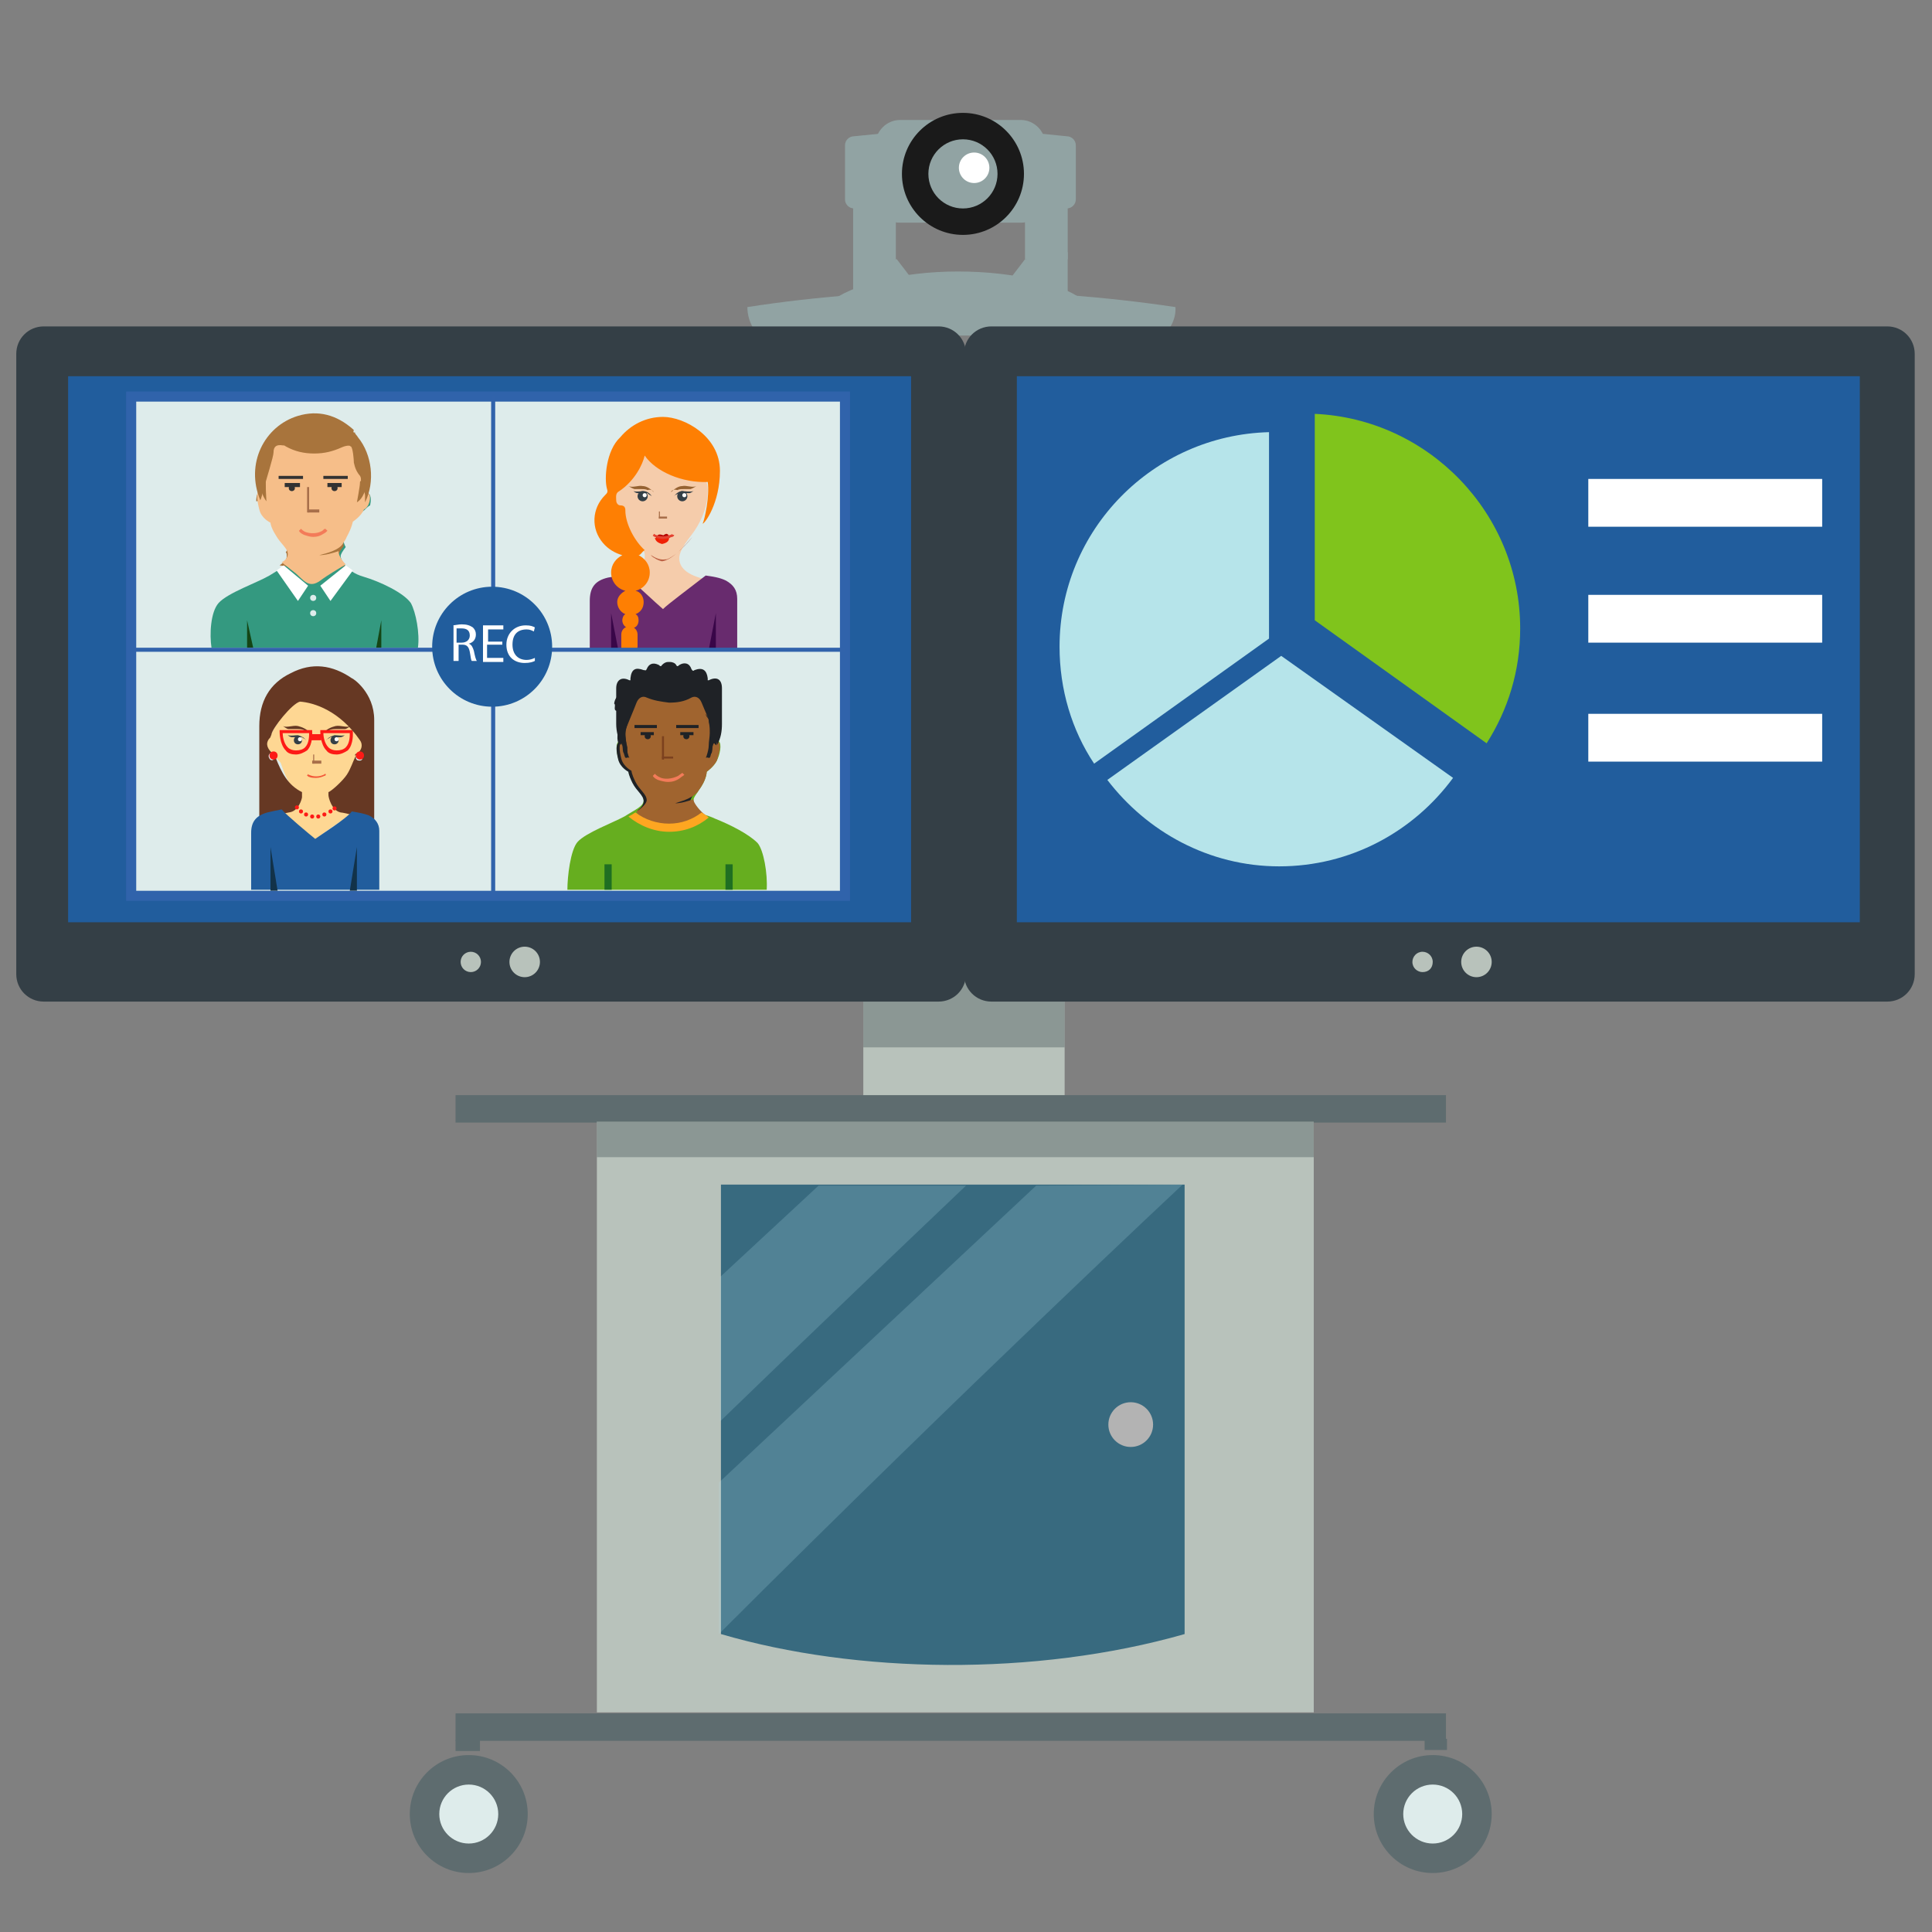 <?xml version="1.0" encoding="utf-8"?>
<!-- Generator: Adobe Illustrator 23.0.1, SVG Export Plug-In . SVG Version: 6.00 Build 0)  -->
<svg version="1.1" id="Layer_1" xmlns="http://www.w3.org/2000/svg" xmlns:xlink="http://www.w3.org/1999/xlink" x="0px" y="0px"
	 viewBox="33 20 190 190" style="enable-background:new 0 0 254.6 254.6;" xml:space="preserve">
<rect x="33" y="20" width="190" height="190" fill="#808080" stroke="none"/>
<style type="text/css">
	.st0{fill:#91A3A3;}
	.st1{fill:#1A1A1A;}
	.st2{fill:#FFFFFF;}
	.st3{fill:#B8C2BB;}
	.st4{opacity:0.5;fill:#5E6C6F;enable-background:new    ;}
	.st5{fill:#343F46;}
	.st6{fill:#5E6C6F;}
	.st7{fill:#386A7F;}
	.st8{fill:#DEECEB;}
	.st9{fill:#215D9D;}
	.st10{fill:#B3B3B3;}
	.st11{opacity:0.2;fill:#B4E3EE;enable-background:new    ;}
	.st12{fill:#80C41C;}
	.st13{fill:#B6E4EA;}
	.st14{fill:#DEECEB;stroke:#3063AB;stroke-width:0.992;stroke-miterlimit:10;}
	.st15{fill:#3163AB;}
	.st16{fill:#66AE1F;}
	.st17{fill:#1F2226;}
	.st18{fill:#A0642F;}
	.st19{fill:none;}
	.st20{fill:#F37B59;}
	.st21{fill:#7C411E;}
	.st22{fill:none;stroke:#1F6F22;stroke-width:0.709;stroke-miterlimit:10;}
	.st23{fill:#FEA621;}
	.st24{fill:#FED793;}
	.st25{fill:#F25738;}
	.st26{fill:#663823;}
	.st27{fill:#A86F4A;}
	.st28{fill:#FD1A16;}
	.st29{fill:#123249;}
	.st30{fill:#349980;}
	.st31{fill:#A8743C;}
	.st32{fill:#F6BE89;}
	.st33{fill:#333333;}
	.st34{fill:#144515;}
	.st35{fill:#F5CCAB;}
	.st36{fill:#F02005;}
	.st37{fill:#B70401;}
	.st38{fill:#682B6E;}
	.st39{fill:#FE7F03;}
	.st40{fill:#E44230;}
	.st41{fill:#956232;}
	.st42{fill:#390648;}
	.st43{fill:#BD6245;}
</style>
<g>
	<rect x="116.9" y="39.7" class="st0" width="4.2" height="5.8"/>
	<polygon class="st0" points="121.2,45.5 123.8,48.9 116.9,48.9 116.9,44.8 	"/>
	<rect x="133.8" y="39.7" class="st0" width="4.2" height="5.8"/>
	<polygon class="st0" points="133.8,45.5 131.2,48.9 138,48.9 138,44.8 	"/>
	<path class="st0" d="M139.9,49.8c-2.2-1.9-7.1-3.1-12.7-3.1s-10.5,1.3-12.7,3.1H139.9z"/>
	<path class="st0" d="M147.4,53h-39.8c0,0-1.1-1.1-1.1-2.8c13.5-2.1,28-2.1,42.1,0C148.7,51.9,147.4,53,147.4,53z"/>
	<path class="st0" d="M123.9,39.6c0,0.5-0.4,1.5-0.9,1.5l-6-0.6c-0.5,0-0.9-0.4-0.9-0.9v-5.3c0-0.5,0.4-0.9,0.9-0.9l6-0.6
		c0.5,0,0.9,1,0.9,1.5V39.6z"/>
	<path class="st0" d="M131,39.6c0,0.5,0.4,1.5,0.9,1.5l6-0.6c0.5,0,0.9-0.4,0.9-0.9v-5.3c0-0.5-0.4-0.9-0.9-0.9l-6-0.6
		c-0.5,0-0.9,1-0.9,1.5V39.6z"/>
	<path class="st0" d="M119.1,39.5c0,1.3,1.1,2.4,2.4,2.4h11.9c1.3,0,2.4-1.1,2.4-2.4v-5.3c0-1.3-1.1-2.4-2.4-2.4h-11.9
		c-1.3,0-2.4,1.1-2.4,2.4V39.5z"/>
	<circle class="st1" cx="127.7" cy="37.1" r="6"/>
	<circle class="st0" cx="127.7" cy="37.1" r="3.4"/>
	<circle class="st2" cx="128.8" cy="36.5" r="1.5"/>
</g>
<rect x="117.9" y="115.6" class="st3" width="19.8" height="12.2"/>
<rect x="117.9" y="112.9" class="st4" width="19.8" height="10.1"/>
<path class="st5" d="M221.3,115.8c0,1.5-1.2,2.7-2.7,2.7h-88.1c-1.5,0-2.7-1.2-2.7-2.7v-61c0-1.5,1.2-2.7,2.7-2.7h88.1
	c1.5,0,2.7,1.2,2.7,2.7V115.8L221.3,115.8z"/>
<circle class="st3" cx="178.2" cy="114.6" r="1.5"/>
<path class="st3" d="M171.9,114.6c0,0.6,0.5,1,1,1c0.6,0,1-0.4,1-1s-0.5-1-1-1C172.3,113.6,171.9,114.1,171.9,114.6z"/>
<path class="st5" d="M128,115.8c0,1.5-1.2,2.7-2.7,2.7h-88c-1.5,0-2.7-1.2-2.7-2.7v-61c0-1.5,1.2-2.7,2.7-2.7h88
	c1.5,0,2.7,1.2,2.7,2.7V115.8z"/>
<rect x="77.8" y="127.7" class="st6" width="97.4" height="2.7"/>
<rect x="77.8" y="188.5" class="st6" width="97.4" height="2.7"/>
<rect x="91.7" y="130.3" class="st3" width="70.5" height="58.1"/>
<rect x="91.7" y="130.2" class="st4" width="70.5" height="3.6"/>
<path class="st7" d="M149.5,180.7c-14.7,4.2-32.3,3.9-45.6,0c0-16.2,0-44.2,0-44.2h45.6C149.5,136.6,149.5,161.7,149.5,180.7z"/>
<circle class="st3" cx="84.6" cy="114.6" r="1.5"/>
<circle class="st3" cx="79.3" cy="114.6" r="1"/>
<circle class="st6" cx="79.1" cy="198.4" r="5.8"/>
<circle class="st8" cx="79.1" cy="198.4" r="2.9"/>
<rect x="39.7" y="57" class="st9" width="82.9" height="53.7"/>
<rect x="133" y="57" class="st9" width="82.9" height="53.7"/>
<rect x="77.8" y="191.1" class="st6" width="2.4" height="1.1"/>
<circle class="st6" cx="173.9" cy="198.4" r="5.8"/>
<circle class="st8" cx="173.9" cy="198.4" r="2.9"/>
<rect x="173.1" y="191" class="st6" width="2.2" height="1.1"/>
<circle class="st10" cx="144.2" cy="160.1" r="2.2"/>
<path class="st11" d="M134.9,136.6l-31.2,29.2v14.9c24.4-24.4,45.6-44.2,45.6-44.2L134.9,136.6L134.9,136.6z"/>
<path class="st11" d="M103.8,159.8c9.4-9.1,17.9-17.2,24.2-23.2h-14.5l-9.7,9V159.8z"/>
<path class="st12" d="M162.3,60.7V81l16.9,12.1c2.1-3.3,3.3-7.1,3.3-11.3C182.5,70.5,173.5,61.2,162.3,60.7z"/>
<path class="st13" d="M141.9,96.7c3.9,5.1,10,8.5,16.9,8.5c7,0,13.2-3.4,17.1-8.7l-16.9-12L141.9,96.7z"/>
<path class="st13" d="M157.8,62.5c-11.4,0.3-20.6,9.6-20.6,21.1c0,4.2,1.2,8.2,3.4,11.5l17.2-12.3L157.8,62.5L157.8,62.5z"/>
<rect x="189.2" y="67.1" class="st2" width="23" height="4.7"/>
<rect x="189.2" y="78.5" class="st2" width="23" height="4.7"/>
<rect x="189.2" y="90.2" class="st2" width="23" height="4.7"/>
<g>
	<rect x="45.9" y="59" class="st14" width="70.2" height="49.1"/>
	<rect x="81.3" y="58.9" class="st15" width="0.4" height="49.3"/>
	<g>
		<path class="st16" d="M107.5,102.9c-0.9-0.9-2.7-1.8-4.2-2.4c-0.6-0.3-1.3-0.4-1.6-0.7c-0.5-0.4-0.5-1-0.5-1.1
			c0-0.3,0.3-0.6,0.8-1.4s0.5-1.4,0.5-1.4s0.7-0.5,1-1.1s0.5-1.6,0.2-1.9c0,0-0.1-0.1-0.2-0.1c0.1-0.7,0.1-1.3,0.1-2
			c0-0.5-0.2-1,0.2-1.4c-0.1-0.1-0.2-0.2-0.3-0.3c-0.5-0.4-0.8-0.9-1-1.5s-0.6-1.3-1.3-1.6c-1.1-0.5-2.4-0.4-3.6-0.3
			c-0.6,0.1-0.9,0.4-1.4,0.6c-0.7,0.3-1,0.6-1.4,1.2c-0.4,0.6-1,0.8-1.1,1.6c0,0.2-0.3,0.7-0.1,0.7s0.3-0.4,0.4-0.5
			c0,0.6-0.3,1.3-0.3,1.9c0,0.5,0.2,1.1,0.4,1.6c0,0,0,0-0.1,0c-0.5,0.2-0.4,1-0.2,1.8s1,1.2,1,1.2s0,0.3,0.4,1.1s1.1,1.2,1.1,1.8
			s-0.8,0.9-1.9,1.6c-1.1,0.6-3.8,1.6-4.6,2.5c-0.7,0.8-1,3.4-1,4.7h19.6C108.5,105.9,108.1,103.6,107.5,102.9z"/>
		<path class="st17" d="M93.6,89.9c0.2,0,0.3-0.4,0.4-0.5c0,0.6-0.3,1.3-0.3,1.9c0,0.5,0.2,1.1,0.4,1.6c0,0,0,0-0.1,0
			c-0.5,0.2-0.4,1-0.2,1.8s1,1.2,1,1.2s0,0.3,0.4,1.1s1.1,1.2,1.1,1.8c0,0.3-0.2,0.6-0.6,0.9c0.5,0.1,1.1,0.1,1.6,0.2
			c1.4,0.1,2.8,0,4.2-0.1c-0.4-0.4-0.6-0.9-0.6-1c0-0.3,0.3-0.6,0.8-1.4c0.5-0.8,0.5-1.4,0.5-1.4s0.7-0.5,1-1.1s0.5-1.6,0.2-1.9
			c-0.1,0-0.1-0.1-0.2-0.1c0.1-0.7,0.1-1.3,0.1-2c0-0.5-0.2-1,0.2-1.4c-0.1-0.1-0.2-0.2-0.3-0.3c-0.5-0.4-0.8-0.9-1-1.5
			c-0.3-0.6-0.6-1.3-1.3-1.6c-1.1-0.5-2.4-0.4-3.6-0.3c-0.6,0.1-0.9,0.4-1.4,0.6c-0.7,0.3-1,0.6-1.4,1.2s-1,0.8-1.1,1.6
			C93.6,89.3,93.3,89.8,93.6,89.9z"/>
		<path class="st18" d="M103.6,92.9c-0.1,0-0.1-0.1-0.2-0.1l0,0c0,0,0,0-0.1-0.1c-0.1,0.2-0.2,0.4-0.2,0.5c0,0.2-0.1,0.4-0.1,0.6
			c0,0.1,0,0.1,0,0.1c0,0.1,0,0.2-0.1,0.2c0,0-0.1,0-0.1-0.1c0,0,0,0,0-0.1l0,0c-0.1-0.1-0.1-0.2-0.1-0.3c0,0,0-0.2,0.1-0.2l0,0
			c0-0.1,0-0.1,0-0.1c0.1-0.2,0.1-0.4,0.2-0.6c0-0.3,0.1-0.5,0.1-0.8c0-0.1,0-0.2,0.1-0.2c0,0,0,0,0-0.1s0-0.2,0-0.2
			c-0.3-0.4-0.5-0.8-0.6-1.3c0-0.2-0.1-1.4-0.3-1.5l-0.1-0.1c-0.5-0.3-1.1-0.3-1.7-0.3c-0.3,0.2-0.6,0.4-1,0.4
			c-0.2,0-0.2-0.4-0.2-0.6c-0.7,0.4-1.4,0.6-2.3,0.7c-0.3,0-0.2-0.9-0.2-1c0,0.2-1,0.7-1.4,0.9c0,0.1-0.1,0.1-0.1,0.2
			c0,1.2-0.7,2.2-0.8,3.4c0,0.1,0,0.1,0,0.1c0,0.4,0.1,0.8,0.2,1.2v0.1c0,0.1,0,0.1,0,0.2c0,0.1,0,0.3-0.1,0.4l-0.1,0.1
			c0,0-0.1,0-0.1-0.1c0,0,0-0.1,0-0.2l0,0c-0.1-0.4-0.1-0.8-0.1-1.2l0,0c-0.5,0.2-0.4,1-0.2,1.8s1,1.2,1,1.2s0,0.3,0.4,1.1
			s1.1,1.2,1.1,1.8c0,0.3-0.5,0.8-1,1.1c0.1,0.7,2.7,1.7,3.2,1.7c0.8,0,2.9-0.6,3.5-1.4c-0.4-0.3-1-1-1.1-1.4v-0.1
			c-0.6,0.2-1.2,0.4-1.8,0.4c0.3-0.1,0.6-0.2,0.9-0.3c0.5-0.2,0.9-0.4,1.3-0.8c0.1-0.2,0.3-0.4,0.4-0.6c0.5-0.8,0.5-1.4,0.5-1.4
			s0.7-0.5,1-1.1C103.7,94.2,104,93.2,103.6,92.9z"/>
		<g>
			<line class="st19" x1="95.4" y1="91.5" x2="97.7" y2="91.5"/>
			<rect x="95.4" y="91.3" class="st17" width="2.2" height="0.3"/>
		</g>
		<rect x="96" y="92" class="st17" width="1.3" height="0.3"/>
		<g>
			<line class="st19" x1="99.5" y1="91.5" x2="101.7" y2="91.5"/>
			<rect x="99.5" y="91.3" class="st17" width="2.2" height="0.3"/>
		</g>
		<g>
			<path class="st20" d="M98.7,96.9c-0.3,0-0.7-0.1-1-0.2c-0.2-0.1-0.4-0.2-0.5-0.4l0.2-0.2c0.1,0.1,0.2,0.2,0.4,0.3
				c0.5,0.3,1.3,0.2,1.9-0.1c0.1-0.1,0.3-0.2,0.4-0.3l0.2,0.2c-0.1,0.1-0.3,0.2-0.4,0.3C99.5,96.8,99.1,96.9,98.7,96.9z"/>
		</g>
		<circle class="st17" cx="96.7" cy="92.4" r="0.3"/>
		<rect x="99.9" y="92" class="st17" width="1.3" height="0.3"/>
		<circle class="st17" cx="100.5" cy="92.4" r="0.3"/>
		<rect x="98.1" y="94.4" class="st21" width="1.1" height="0.2"/>
		<rect x="98.1" y="92.4" class="st21" width="0.2" height="2.3"/>
		<line class="st22" x1="92.8" y1="105" x2="92.8" y2="107.5"/>
		<line class="st22" x1="104.7" y1="105" x2="104.7" y2="107.5"/>
		<path class="st17" d="M104,87.7c0-0.9-0.5-1.2-1.3-0.8h-0.1c0-0.1,0-0.1,0-0.2c-0.1-0.8-0.5-1.1-1.3-0.8c-0.1,0.1-0.2,0.1-0.3-0.1
			c-0.2-0.6-0.7-0.7-1.2-0.4c-0.1,0.1-0.2,0.2-0.3,0s-0.4-0.3-0.6-0.3l0,0c0,0,0,0-0.1,0c0,0,0,0-0.1,0l0,0c-0.2,0-0.4,0.1-0.6,0.3
			c-0.1,0.2-0.2,0.1-0.3,0c-0.6-0.3-1-0.1-1.2,0.4c-0.1,0.2-0.1,0.1-0.3,0.1c-0.8-0.3-1.2-0.1-1.3,0.8c0,0.1,0,0.1,0,0.2
			c-0.1,0-0.1,0-0.1,0c-0.8-0.4-1.3,0-1.3,0.8c0,1.2,0,2.4,0,3.5c0,0.7,0.2,1.5,0.5,2.1c0-0.2,0-0.3,0-0.5c0.1-0.3,1.4-3.4,1.5-3.7
			c0.2-0.5,0.6-0.7,1-0.5c0.7,0.3,1.4,0.4,2.2,0.5l0,0l0,0c0.8,0,1.5-0.1,2.2-0.5c0.4-0.2,0.8,0,1,0.5c0.1,0.3,1.5,3.4,1.5,3.7
			c0,0.2,0,0.3,0,0.5c0.4-0.7,0.5-1.4,0.5-2.1C104,90.1,104,88.9,104,87.7z"/>
		<path class="st17" d="M94.9,90.2c0,0.1-0.1,0.3-0.2,0.4c-0.1,0.1-0.1,0.3-0.1,0.4c-0.1,0.4-0.1,0.7-0.1,1.1s0.1,0.8,0.1,1.2
			c0,0.3,0.1,0.7,0.2,1c0,0,0,0.1,0.1,0.2c-0.1,0-0.2,0-0.2,0c-0.1,0-0.1,0.1-0.2,0c-0.1-0.1-0.1-0.4-0.2-0.5
			c-0.1-0.3,0-0.6-0.2-0.9c-0.1,0-0.1,0.1-0.2,0.2c-0.3-0.6-0.2-1.2,0.1-1.9C94.2,91,94.7,90.7,94.9,90.2L94.9,90.2z"/>
		<path class="st17" d="M102.4,90.2c0,0.1,0.1,0.3,0.2,0.4c0.1,0.1,0.1,0.3,0.1,0.4c0.1,0.4,0.1,0.7,0.1,1.1s-0.1,0.8-0.1,1.2
			c0,0.3-0.1,0.7-0.2,1c0,0,0,0.1-0.1,0.2c0.1,0,0.2,0,0.2,0c0.1,0,0.1,0.1,0.2,0c0.1-0.1,0.1-0.4,0.2-0.5c0.1-0.3,0-0.6,0.2-0.9
			c0.1,0,0.1,0.1,0.2,0.2c0.3-0.6,0.2-1.2-0.1-1.9C103.1,91,102.7,90.7,102.4,90.2L102.4,90.2z"/>
		<path class="st23" d="M102,99.9c-0.9,0.7-2,1.1-3.2,1.1s-2.4-0.4-3.3-1.1c-0.2,0.1-0.3,0.2-0.5,0.3c-0.1,0-0.1,0.1-0.2,0.1
			c1.1,0.9,2.5,1.5,4,1.5s2.8-0.5,3.9-1.4C102.5,100.2,102.3,100.1,102,99.9z"/>
	</g>
	<g>
		<path class="st24" d="M60,91.6c-0.1,0.1-0.1,0.2-0.2,0.3c-0.1,0.2-0.1,0.4-0.3,0.5c-0.1,0.1-0.2,0.1-0.2,0.2
			c-0.1,0.1-0.1,0.3-0.1,0.4c0,0.7,0.6,1.2,1.1,1.7c0.1,0.1,0.2,0.2,0.3,0.3c0.1,0.2,0.2,0.4,0.4,0.6c-0.1-0.5-0.3-1.1-0.4-1.6
			c-0.1-0.4-0.1-0.9-0.2-1.3c0-0.3,0-0.7,0-1c0-0.1,0.2-0.4,0-0.5C60.2,91.2,60,91.5,60,91.6z"/>
		<path class="st24" d="M68.1,91.6c0.1,0.1,0.1,0.2,0.2,0.3c0.1,0.2,0.1,0.4,0.3,0.5c0.1,0.1,0.2,0.1,0.2,0.2
			c0.1,0.1,0.1,0.3,0.1,0.4c0,0.7-0.6,1.2-1.1,1.7c-0.1,0.1-0.2,0.2-0.3,0.3c-0.1,0.2-0.2,0.4-0.4,0.6c0.1-0.5,0.3-1.1,0.4-1.6
			c0.1-0.4,0.1-0.9,0.2-1.3c0-0.3,0-0.7,0-1c0-0.1-0.2-0.4,0-0.5C67.9,91.2,68.1,91.5,68.1,91.6z"/>
		<path class="st24" d="M61.4,96.2c0.1,0.3,0.3,0.6,0.4,0.9c0,0.2,0.1,0.3,0.1,0.5c0.1,0.3,0.1,0.5,0.1,0.8c0,0.6-1.4,1-1.8,1.3
			c0.2,0.3,3.8,2.4,3.8,3.2c0.1-0.8,3.1-2.4,3.7-2.9c-0.4-0.3-1.4-1.4-1.5-1.9c-0.1-0.7,0.1-1.4,0.3-2.1c-0.5,0.1-0.9,0.3-1.4,0.3
			c-0.6,0.1-1.2,0.2-1.8,0.3c-0.4,0-0.6-0.1-1-0.2C62.1,96.4,61.5,96.2,61.4,96.2L61.4,96.2z"/>
		<path class="st24" d="M60.2,92.3c0,3,1.8,6.9,4,6.9s4-3.9,4-6.9s-1.8-5.4-4-5.4S60.2,89.3,60.2,92.3z"/>
		<g>
			<path class="st25" d="M65,96.1c-0.1,0-0.1,0.1-0.2,0.1c-0.4,0.2-1,0.2-1.4,0c-0.1,0-0.1-0.1-0.1-0.1c0,0.1-0.1,0.1-0.1,0.2
				c0.1,0,0.1,0.1,0.2,0.1c0.2,0.1,0.5,0.1,0.7,0.1c0.3,0,0.6-0.1,0.8-0.2C65,96.3,65.1,96.2,65,96.1C65.1,96.2,65.1,96.2,65,96.1z"
				/>
		</g>
		<circle class="st5" cx="65.9" cy="92.8" r="0.4"/>
		<path class="st26" d="M63.5,92.1c-0.3-0.4-0.8-0.6-1.2-0.7c-0.5-0.1-1.1,0.2-1.5,0c0.2,0.1,0.4,0.3,0.6,0.3c0.2,0,0.5,0,0.8,0
			c0.2,0,0.5,0,0.7,0.1C63,91.9,63.4,92,63.5,92.1L63.5,92.1z"/>
		<path class="st26" d="M64.8,92.1c0.3-0.4,0.8-0.6,1.2-0.7c0.5-0.1,1.1,0.2,1.5,0c-0.2,0.1-0.4,0.3-0.6,0.3c-0.2,0-0.5,0-0.8,0
			c-0.2,0-0.5,0-0.7,0.1C65.2,91.9,64.8,92,64.8,92.1L64.8,92.1z"/>
		<path class="st5" d="M65.1,92.8c0.2-0.3,0.5-0.4,0.8-0.5c0.3,0,0.7,0.1,1,0c-0.1,0.1-0.3,0.2-0.4,0.2c-0.2,0-0.3,0-0.5,0
			s-0.3,0-0.5,0C65.4,92.6,65.1,92.7,65.1,92.8L65.1,92.8z"/>
		<rect x="63.7" y="94.8" class="st27" width="0.9" height="0.3"/>
		<circle class="st2" cx="66.1" cy="92.7" r="0.2"/>
		<circle class="st5" cx="62.3" cy="92.8" r="0.4"/>
		<path class="st5" d="M63.1,92.8c-0.2-0.3-0.5-0.4-0.8-0.5c-0.3,0-0.7,0.1-1,0c0.1,0.1,0.3,0.2,0.4,0.2c0.2,0,0.3,0,0.5,0
			s0.3,0,0.5,0C62.8,92.6,63.1,92.7,63.1,92.8L63.1,92.8z"/>
		<circle class="st2" cx="62.5" cy="92.7" r="0.2"/>
		<rect x="63.8" y="94.2" class="st27" width="0.1" height="0.9"/>
		<g>
			<path class="st28" d="M62.1,94.2c-0.4,0-0.8-0.1-1-0.4c-0.6-0.6-0.6-1.8-0.6-1.8v-0.2h3.2V92c0,0,0.1,1.2-0.5,1.8
				C62.9,94,62.5,94.2,62.1,94.2z M60.8,92.1c0,0.3,0.1,1,0.5,1.4c0.2,0.2,0.5,0.3,0.8,0.3c0.4,0,0.7-0.1,0.9-0.3
				c0.4-0.4,0.4-1.1,0.4-1.4H60.8z"/>
		</g>
		<g>
			<path class="st28" d="M66.1,94.2c-0.4,0-0.8-0.1-1-0.4c-0.6-0.6-0.6-1.8-0.6-1.8v-0.2h3.2V92c0,0,0.1,1.2-0.5,1.8
				C66.9,94,66.5,94.2,66.1,94.2z M64.8,92.1c0,0.3,0.1,1,0.5,1.4c0.2,0.2,0.5,0.3,0.8,0.3c0.4,0,0.7-0.1,0.9-0.3
				c0.4-0.4,0.4-1.1,0.4-1.4H64.8z"/>
		</g>
		<g>
			<rect x="63.4" y="92.2" class="st28" width="1.2" height="0.6"/>
		</g>
		<path class="st26" d="M58.5,100.9c0-3.1,0-6.4,0-9.5c0-2.4,1-4.2,3.1-5.2c2.1-1.1,4.1-0.8,6,0.5c0.1,0,2.2,1.4,2.2,4.1
			c0,3.3,0,6.7,0,10c-0.6-0.3-3-0.9-3.3-0.9c-0.9-0.2-1.2-1.5-1.2-1.7c0-0.1,0-0.2,0-0.3c0.3-0.1,1.4-1.1,1.8-1.7
			c0.4-0.6,0.6-1.3,0.9-1.9c0,0.1,0,0.2,0,0.3c0.1,0.2,0.2,0.2,0.4,0.2s0.3-0.2,0.2-0.4c0-0.2-0.2-0.3-0.4-0.2
			c-0.1,0-0.2,0.1-0.3,0.1c0-0.1,0.1-0.2,0.2-0.2c0.5-0.3,0.6-0.9,0.3-1.3c-2-2.9-4.5-3.7-5.9-3.8c-0.8,0.2-2.7,2.6-2.8,3.2
			c0,0.1-0.1,0.2-0.1,0.3c-0.5,0.5-0.4,1,0.1,1.5c-0.2,0.1-0.4,0.3-0.2,0.6c0.1,0.2,0.3,0.2,0.4,0.1c0.3-0.2,0.1-0.4-0.1-0.6
			c0.3,0,0.3,0.2,0.3,0.4c0.6,1.5,1.2,2.7,2.6,3.4c0,0.2,0,0.3,0,0.5c0,0.1-0.3,1.4-1.3,1.5C61.3,99.9,59.1,100.4,58.5,100.9z"/>
		<circle class="st28" cx="59.9" cy="94.3" r="0.4"/>
		<circle class="st28" cx="68.4" cy="94.3" r="0.4"/>
		<path class="st9" d="M67.6,99.8c0.6,0.1,1.2,0.2,1.7,0.4c0.6,0.3,1,0.8,1,1.5c0,1.5,0,4.3,0,5.8c-1,0-11.8,0-12.6,0
			c0-1.4,0-4.2,0-5.6c0-1.1,0.5-1.7,1.6-2c0.4-0.1,0.9-0.2,1.4-0.3c0.4,0.5,2.8,2.5,3.3,2.9C64.4,102.2,67.1,100.5,67.6,99.8z"/>
		<g>
			<path class="st29" d="M60,107.6"/>
			<polygon class="st29" points="60.3,107.6 59.6,107.6 59.6,103.3 			"/>
		</g>
		<g>
			<path class="st29" d="M67.8,107.6"/>
			<polygon class="st29" points="67.4,107.6 68.1,107.6 68.1,103.3 			"/>
		</g>
		<circle class="st28" cx="62.2" cy="99.4" r="0.2"/>
		<circle class="st28" cx="62.6" cy="99.8" r="0.2"/>
		<circle class="st28" cx="63.1" cy="100.1" r="0.2"/>
		<circle class="st28" cx="63.7" cy="100.3" r="0.2"/>
		<circle class="st28" cx="64.3" cy="100.3" r="0.2"/>
		<circle class="st28" cx="64.9" cy="100.1" r="0.2"/>
		<circle class="st28" cx="65.5" cy="99.8" r="0.2"/>
		<circle class="st28" cx="65.9" cy="99.5" r="0.2"/>
	</g>
	<g>
		<path class="st30" d="M73.4,79.3c-0.7-1-3-2.1-4.7-2.6s-2.2-1.7-2.2-2c0-0.2,0.2-0.5,0.5-0.9c-0.4-0.7-0.3-1.5,0.3-2.3
			c0.4-0.6,0.9-0.9,1.5-1.3c0.2-0.2,0.4-0.4,0.6-0.5c0.1-0.5,0.1-0.9-0.1-1.1c-0.1,0-0.1-0.1-0.2-0.1c0.1-0.7,0.1-1.4,0.1-2.2
			c0-0.2,0-0.4,0-0.6c-0.2-0.6-0.5-1.3-0.7-1.9c-0.2-0.1-0.4-0.1-0.5-0.3c-0.3-0.3-0.7-0.6-1-0.9c0,0,0,0-0.1,0
			c-2.1-0.7-4.3-0.6-6.4-0.3c-0.5,0.7-1.2,1.2-1.6,1.9c-0.1,0.3-0.3,0.6-0.4,0.9c0.1-0.1,0.3-0.4,0.3-0.5c0,0.7-0.3,1.4-0.3,2.1
			c0,0.6,0.2,1.1,0.4,1.7c0,0,0,0-0.1,0c-0.5,0.2-0.4,0.8-0.3,1.5c0.2,0,0.5,0,0.7,0.2c0.4,0.3,0.8,0.6,1.1,1
			c0.1,0.2,0.2,0.3,0.2,0.5c0.6,0.7,1,1.5,1.1,2.3c0.1,0.3,0,0.6-0.1,0.9v0.1c0,0.6-0.9,1-2,1.7c-1.2,0.7-4.1,1.7-5,2.7
			c-0.8,0.9-0.9,3.1-0.7,4.4h20.3C74.3,82.3,73.9,80.2,73.4,79.3z"/>
		<path class="st31" d="M69.2,68.5c-0.1,0-0.1-0.1-0.2-0.1c0.1-0.6,0.1-1.2,0.1-1.8c-0.1-0.1-0.2-0.2-0.2-0.4
			c-0.2-0.6-0.3-1.3-0.3-1.9c0-0.1,0-0.3-0.1-0.4c-0.1-0.1-0.2-0.3-0.3-0.4c-0.1-0.1-0.3-0.2-0.6-0.3c-1-0.4-2-0.6-2.9-1.1
			c-0.2,0-0.4,0-0.7-0.1c-0.2,0-0.5,0-0.7,0c-1.5,0.4-2.8,1-4.2,1.6c-0.2,0.3-0.3,0.7-0.5,1c0,0.7-0.3,1.3-0.3,2
			c0,0.6,0.2,1.1,0.4,1.7c0,0,0,0-0.1,0c-0.3,0.1-0.4,0.5-0.4,1c0.4-0.1,0.8,0.1,1,0.3c0.3,0.3,0.5,0.7,0.7,1.1
			c0.2,0.4,0.6,0.8,0.9,1.2c0.4,0.7,0.5,1.5,0.4,2.2c0,0.1,0,0.1-0.1,0.2c0.1,0.1,0.1,0.2,0.1,0.4c0,0.4-0.3,0.6-0.7,0.9
			c0.6,0.1,1.2,0.1,1.8,0.2c1.5,0.1,3.1,0,4.6-0.1c-0.5-0.5-0.6-0.9-0.6-1.1c0-0.2,0.2-0.5,0.5-0.9c-0.1-0.7,0.1-1.4,0.5-2.1
			c0.3-0.6,0.8-1.1,1.2-1.6c0.2-0.4,0.5-0.7,0.8-1C69.4,68.8,69.4,68.6,69.2,68.5z"/>
		<path class="st32" d="M69.2,68.5c-0.1,0-0.1-0.1-0.2-0.1l0,0c0,0,0,0-0.1-0.1c-0.1,0.2-0.3,0.8-0.8,1.1c0,0,0.3-1.6,0.3-1.9
			c0-0.1,0-0.2,0.1-0.2c0,0,0,0,0-0.1s0-0.2,0-0.3c-0.4-0.4-0.6-0.9-0.7-1.4c0-0.3-0.1-1.5-0.3-1.6c-0.1,0-0.1-0.1-0.1-0.2
			c-0.6-0.3-1.2-0.4-1.8-0.4c-0.3,0.2-0.7,0.4-1.1,0.5c-0.2,0-0.3-0.4-0.3-0.7c-0.7,0.4-1.6,0.6-2.5,0.7c-0.3,0-0.3-0.9-0.2-1.1
			c0,0.3-1.1,0.8-1.5,1c0,0.1-0.1,0.1-0.1,0.2c-0.6,1.3-0.9,2.3-0.7,5.4c-0.3-0.4-0.5-0.9-0.5-1.3l-0.1,0.1c-0.5,0.2-0.3,1.2-0.1,2
			c0.2,0.9,1.1,1.3,1.1,1.3s0,0.4,0.5,1.2c0.5,0.9,1.2,1.3,1.2,1.9c0,0.3-0.2,0.6-0.6,0.8c0.5,0.4,0.9,0.7,1.4,1.1
			c0.8,0.7,1.3,1.5,2.4,0.7c0.8-0.6,1.7-1.1,2.5-1.6c-0.5-0.5-0.7-1-0.7-1.2v-0.1c-0.6,0.2-1.3,0.4-1.9,0.4c0.8-0.2,1.9-0.5,2.3-1.1
			c0.1-0.2,0.3-0.4,0.4-0.7c0.5-0.9,0.6-1.5,0.6-1.5s0.8-0.5,1.1-1.2C69.3,69.9,69.6,68.8,69.2,68.5z"/>
		<g>
			<line class="st19" x1="60.4" y1="66.9" x2="62.8" y2="66.9"/>
			<rect x="60.4" y="66.8" class="st33" width="2.4" height="0.3"/>
		</g>
		<rect x="61" y="67.5" class="st33" width="1.5" height="0.4"/>
		<g>
			<line class="st19" x1="64.8" y1="66.9" x2="67.2" y2="66.9"/>
			<rect x="64.8" y="66.8" class="st33" width="2.4" height="0.3"/>
		</g>
		<circle class="st33" cx="61.7" cy="68" r="0.3"/>
		<rect x="65.2" y="67.5" class="st33" width="1.4" height="0.4"/>
		<circle class="st33" cx="65.9" cy="68" r="0.3"/>
		<rect x="63.3" y="70.1" class="st27" width="1.1" height="0.3"/>
		<rect x="63.2" y="67.9" class="st27" width="0.2" height="2.5"/>
		<g>
			<line class="st19" x1="57.6" y1="81" x2="57.6" y2="83.7"/>
			<polygon class="st34" points="57.9,83.7 57.3,83.7 57.3,81 			"/>
		</g>
		<polygon class="st34" points="70,83.7 70.5,83.7 70.5,81 		"/>
		<circle class="st8" cx="63.8" cy="78.8" r="0.3"/>
		<circle class="st8" cx="63.8" cy="80.3" r="0.3"/>
		<g>
			<path class="st20" d="M63.8,72.8c-0.3,0-0.6-0.1-0.9-0.2c-0.2-0.1-0.4-0.2-0.5-0.4l0.2-0.2c0.1,0.1,0.2,0.2,0.4,0.3
				c0.5,0.2,1.2,0.2,1.7-0.1c0.1-0.1,0.2-0.2,0.3-0.2l0.2,0.2c-0.1,0.1-0.2,0.2-0.4,0.3C64.5,72.7,64.2,72.8,63.8,72.8z"/>
		</g>
		<path class="st31" d="M67.9,62.5c0,0.2,0.2,0.3,0.3,0.5c1.4,1.7,1.7,4.4,0.7,6.4c0-0.2,0-0.4,0-0.7S68,65.4,68,64.9
			c0-1-0.5-1.3-1.4-0.9c-0.9,0.4-1.7,0.6-2.7,0.6s-1.9-0.2-2.8-0.7c-0.1-0.1-0.2-0.1-0.3-0.1c-0.6-0.1-0.9,0.1-0.9,0.7
			c0,0.4-0.7,2.6-1,3.7c-0.1,0.4-0.2,0.8-0.3,1c-1.5-3.6,0.4-7.3,3.7-8.3c2-0.6,3.8-0.1,5.4,1.3l0.1,0.1l0,0
			C67.7,62.5,67.8,62.6,67.9,62.5L67.9,62.5z"/>
		<polygon class="st2" points="60.9,75.6 63.3,77.6 62.3,79.1 60.2,76.1 		"/>
		<polygon class="st2" points="67,75.6 64.5,77.6 65.5,79.1 67.7,76.1 		"/>
	</g>
	<g>
		<path class="st35" d="M97.7,82.9c0.3-0.1,0.6-0.1,0.8-0.1c1.2-1.7,3.5-4,4.5-5.7c-1.7-0.3-3.2-0.9-3.2-2.2c0-0.9,1.1-2.1,1.5-2.7
			c0.8-1.2,1.3-2.5,1.3-4c0-1-0.5-1.7-1.4-1.9c-1.2-0.2-2.2-0.9-2.9-1.8c-0.1-0.3-0.3-0.4-0.5-0.3c-1.3,0.4-2.7,0.8-3.8,1.6
			c-0.6,0.4-0.9,1-0.8,1.7c0.2,2.3,0.9,4.3,2.4,6c0.4,0.4,0.9,0.5,0.8,1.4c-0.1,1.4-0.5,2.4-2,2.8c0.4,0,0.5,0.4,0.7,0.6
			c0.8,1.4,1.6,2.8,2.5,4.2C97.7,82.8,97.7,82.8,97.7,82.9z"/>
		<path class="st36" d="M98.1,73.5c-0.3-0.1-0.6-0.2-0.7-0.6c0.5,0,0.9,0,1.4,0C98.8,73.2,98.6,73.4,98.1,73.5z"/>
		<path class="st37" d="M98.9,72.9c-0.5,0-0.9,0-1.4,0c0.1-0.3,0.3-0.4,0.6-0.3c0.1,0,0.1,0.1,0.2,0C98.6,72.4,98.7,72.5,98.9,72.9z
			"/>
		<path class="st38" d="M105.5,83.9c0-1.7,0-3.3,0-5c0-0.9-0.4-1.4-1.1-1.8c-0.6-0.3-1.3-0.4-2-0.5c-1.8,1.4-3.7,2.8-4.2,3.3
			c-0.6-0.5-2.8-2.6-3.8-3.4c-0.5,0.1-1,0.2-1.6,0.3c-1.3,0.3-1.8,1-1.8,2.3c0,1.6,0,3.2,0,4.7L105.5,83.9L105.5,83.9L105.5,83.9z"
			/>
		<path class="st39" d="M103.8,66.3c0-3.4-3.5-5.3-5.6-5.3c-1.7,0-3.2,0.8-4.2,2c-1.4,1.3-1.6,4.1-1.3,5.1c0.1,0.3,0,0.4-0.2,0.6
			c-1.3,1.3-1.4,3.3-0.2,4.7c0.5,0.6,1.2,1,1.9,1.2c-0.6,0.3-1.1,0.9-1.1,1.7c0,0.9,0.6,1.6,1.4,1.8c-0.4,0.2-0.8,0.6-0.8,1.1
			s0.3,1,0.8,1.2c-0.2,0.1-0.3,0.4-0.3,0.6c0,0.4,0.3,0.8,0.8,0.8s0.8-0.3,0.8-0.8c0-0.3-0.1-0.5-0.3-0.6c0.5-0.2,0.8-0.6,0.8-1.2
			c0-0.5-0.3-1-0.8-1.1c0.8-0.2,1.4-0.9,1.4-1.8c0-0.8-0.5-1.4-1.1-1.7c0.2,0,0.3-0.3,0.6-0.5c-1-0.9-1.9-2.6-1.9-3.9
			c0-0.3-0.1-0.5-0.5-0.5c-0.2,0-0.4-0.2-0.4-0.5s-0.1-0.7,0.3-0.9c1.5-1,2.3-2.6,2.5-3.5c1.1,1.6,3.7,2.7,6.2,2.6
			c0.2,1.4-0.3,3.7-0.5,4.1C102.3,71.5,103.8,69.5,103.8,66.3z"/>
		<circle class="st5" cx="100.1" cy="68.8" r="0.5"/>
		<path class="st5" d="M99.3,68.8c0.2-0.3,0.5-0.5,0.8-0.5s0.7,0.1,1.1,0c-0.2,0.1-0.3,0.2-0.4,0.2c-0.2,0-0.3,0-0.5,0s-0.3,0-0.5,0
			C99.6,68.6,99.3,68.7,99.3,68.8L99.3,68.8z"/>
		<circle class="st2" cx="100.3" cy="68.7" r="0.2"/>
		<circle class="st5" cx="96.2" cy="68.8" r="0.5"/>
		<path class="st5" d="M97.1,68.8c-0.2-0.3-0.5-0.5-0.8-0.5s-0.7,0.1-1,0c0.1,0.1,0.3,0.2,0.4,0.2c0.2,0,0.3,0,0.5,0s0.3,0,0.5,0
			C96.7,68.6,97,68.7,97.1,68.8L97.1,68.8z"/>
		<circle class="st2" cx="96.4" cy="68.7" r="0.2"/>
		<rect x="97.8" y="70.8" class="st27" width="0.8" height="0.2"/>
		<rect x="97.8" y="70.3" class="st27" width="0.1" height="0.7"/>
		<path class="st39" d="M95.6,83.9c0.1-0.1,0.1-0.3,0.1-0.4v-1.1c0-0.4-0.3-0.8-0.8-0.8c-0.4,0-0.8,0.3-0.8,0.8v1.1
			c0,0.2,0,0.3,0.1,0.4H95.6z"/>
		<g>
			<path class="st40" d="M99.1,72.5c-0.1,0.1-0.1,0.1-0.2,0.1c-0.4,0.2-1,0.2-1.4,0c-0.1,0-0.1-0.1-0.2-0.1c0,0.1-0.1,0.1-0.1,0.2
				c0.1,0,0.1,0.1,0.2,0.1c0.2,0.1,0.5,0.2,0.8,0.2s0.6-0.1,0.9-0.2c0.1,0,0.2-0.1,0.2-0.2C99.2,72.6,99.1,72.6,99.1,72.5z"/>
		</g>
		<path class="st41" d="M97.3,68.4c-0.3-0.3-0.7-0.6-1.1-0.6c-0.4-0.1-1,0.2-1.4,0c0.2,0.1,0.3,0.2,0.6,0.3c0.2,0,0.4,0,0.7,0
			c0.2,0,0.4,0,0.6,0.1C96.9,68.1,97.2,68.2,97.3,68.4L97.3,68.4z"/>
		<path class="st41" d="M99,68.4c0.3-0.3,0.7-0.6,1.1-0.6c0.4-0.1,1,0.2,1.4,0c-0.2,0.1-0.3,0.2-0.6,0.3c-0.2,0-0.4,0-0.7,0
			c-0.2,0-0.4,0-0.6,0.1C99.4,68.1,99,68.2,99,68.4L99,68.4z"/>
		<g>
			<line class="st19" x1="93.5" y1="80.3" x2="93.5" y2="83.9"/>
			<polygon class="st42" points="93.8,83.9 93.1,83.9 93.1,80.3 			"/>
		</g>
		<g>
			<line class="st19" x1="103" y1="80.3" x2="103" y2="83.9"/>
			<polygon class="st42" points="102.7,83.9 103.4,83.9 103.4,80.3 			"/>
		</g>
		<path class="st43" d="M97.6,74.9c-0.3-0.1-0.5-0.3-0.6-0.3c0.1,0.1,0.2,0.2,0.4,0.3c0.1,0.1,0.6,0.3,0.7,0.3c1-0.1,2.3-1.6,3-2.4
			c0,0-1.3,1.7-2.5,2.2C98.4,75,98.1,75.1,97.6,74.9z"/>
	</g>
	<rect x="46.1" y="83.7" class="st15" width="70" height="0.4"/>
	<circle class="st9" cx="81.4" cy="83.6" r="5.9"/>
	<g>
		<path class="st2" d="M77.5,81.5c0.2,0,0.6-0.1,0.9-0.1c0.5,0,0.8,0.1,1.1,0.3c0.2,0.2,0.3,0.4,0.3,0.7c0,0.5-0.3,0.8-0.7,0.9l0,0
			c0.3,0.1,0.4,0.4,0.5,0.7c0.1,0.5,0.2,0.9,0.3,1h-0.5c-0.1-0.1-0.1-0.4-0.2-0.9s-0.3-0.7-0.7-0.7h-0.4V85h-0.5v-3.5H77.5z
			 M77.9,83.2h0.5c0.5,0,0.8-0.3,0.8-0.7c0-0.5-0.3-0.7-0.8-0.7c-0.2,0-0.4,0-0.5,0V83.2z"/>
		<path class="st2" d="M82.3,83.4h-1.4v1.3h1.6v0.4h-2v-3.6h2v0.4H81v1.2h1.4v0.3L82.3,83.4L82.3,83.4z"/>
		<path class="st2" d="M85.6,85c-0.2,0.1-0.5,0.2-1,0.2c-1,0-1.8-0.6-1.8-1.8c0-1.1,0.8-1.9,1.9-1.9c0.5,0,0.7,0.1,0.9,0.2l-0.1,0.4
			c-0.2-0.1-0.4-0.2-0.7-0.2c-0.9,0-1.4,0.5-1.4,1.5c0,0.9,0.5,1.5,1.4,1.5c0.3,0,0.6-0.1,0.8-0.2L85.6,85z"/>
	</g>
</g>
</svg>
